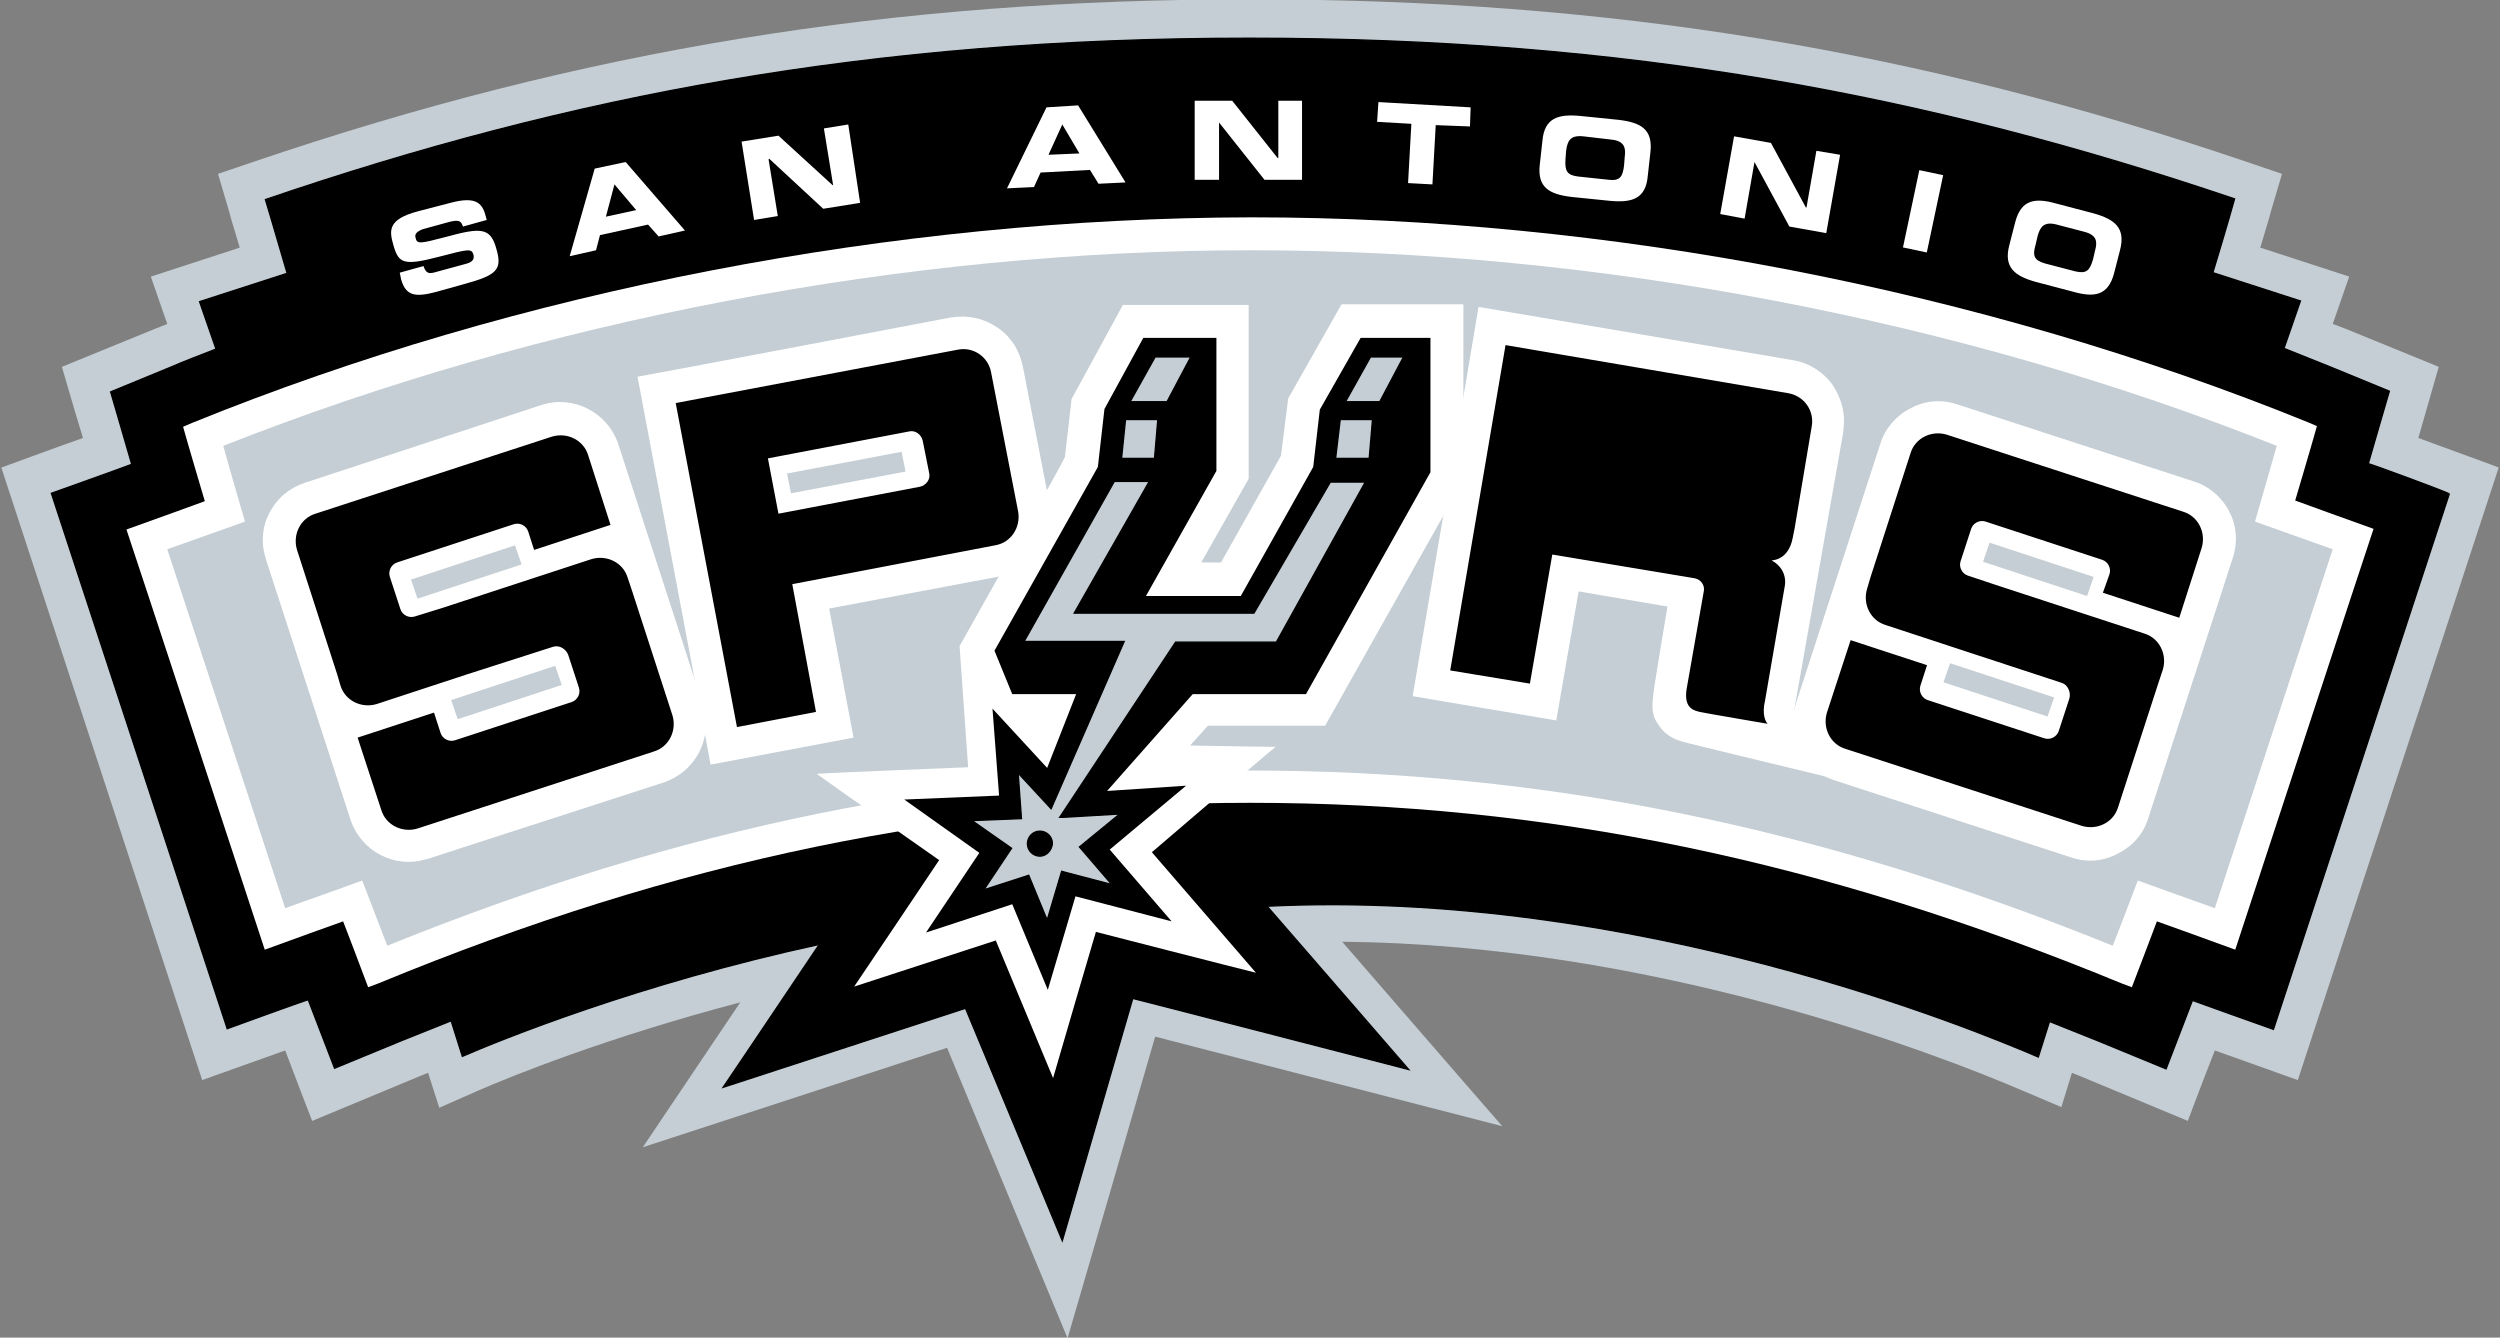 <svg xmlns="http://www.w3.org/2000/svg" viewBox="11.8 107 379.6 203.1"><rect x="11.8" y="107" width="379.6" height="203.1" fill="#808080" stroke="none"/><path fill="#C4CED4" d="M379 173.5c1.2-4.2 3.1-10.8 3.1-10.8l-14.2-5.8c-0.6-0.2-1.2-0.5-1.9-0.7l2.5-7.2 -13.5-4.4c1.1-3.6 1.7-5.7 1.7-5.8l1.6-5.4 -5.3-1.8c-50.3-17.1-97-24.7-151.4-24.7 -54.4 0-101.1 7.6-151.4 24.7l-5.3 1.8 1.6 5.4c0 0.1 0.6 2.2 1.7 5.8l-13.5 4.4 2.5 7.2c-0.6 0.2-1.2 0.5-1.8 0.7l-14.2 5.8c0 0 1.9 6.6 3.2 10.8 -4 1.4-12.4 4.5-12.4 4.5l30.5 93c0 0 8.1-2.9 12.6-4.5 1.8 4.8 4.1 10.7 4.1 10.7l16.1-6.7c0.5-0.2 1-0.4 1.5-0.6l1.7 5.3 5.9-2.6c4.8-2.1 19.6-8.1 39.8-13.4 -7.2 10.7-14.8 22-14.8 22s42-13.7 46.2-15.1c1.5 3.6 18.3 44.1 18.3 44.1s12.2-41.9 13.3-45.8c3.4 0.9 52.7 13.6 52.7 13.6s-14-16.1-24.3-28c47.5 0.4 90.5 17.1 103.3 22.6l5.9 2.5 1.6-5.2c0.5 0.2 1 0.4 1.5 0.6l16.1 6.7c0 0 2.2-5.9 4.1-10.7 4.5 1.6 12.6 4.5 12.6 4.5l30.5-93C391.4 178 383 175 379 173.5"/><path d="M371.4 177.4c0.1-0.4 3.2-11 3.2-11l-9-3.7c-2.3-0.9-4.7-1.9-7-2.8l2.5-7.2 -13.3-4.3c2.1-6.9 3.3-11.2 3.3-11.2 -46.3-15.7-92.1-24.4-149.6-24.4S98.4 121.5 52.1 137.3c0 0 1.3 4.3 3.3 11.2l-13.3 4.3 2.5 7.2c-2.3 0.9-4.7 1.8-7 2.8l-9 3.7c0 0 3.1 10.6 3.2 11 -0.7 0.3-12.2 4.4-12.2 4.4l26.7 81.3c0 0 11.8-4.3 12.3-4.4l4 10.4 10.2-4.2c2.5-1 5-2 7.5-3 0.9 2.9 1.5 4.8 1.7 5.4 5.8-2.5 26.6-11 54.2-17 -6.3 9.4-14.6 21.7-14.6 21.7s36.2-11.8 36.8-12c0.3 0.7 14.7 35.3 14.7 35.3s10.5-36.1 10.7-36.8c0.9 0.2 41.9 10.8 41.9 10.8s-13.4-15.5-21.5-24.8c55.7-2.7 107.3 18.7 117.1 22.9 0.2-0.6 0.8-2.5 1.7-5.4 2.5 1 5 2 7.5 3l10.2 4.2 4-10.4c0.5 0.2 12.3 4.4 12.3 4.4l26.7-81.3C383.6 181.8 372.2 177.6 371.4 177.4"/><path fill="none" stroke="#000000" stroke-width="0.2" stroke-miterlimit="3.9" d="M371.4 177.4c0.1-0.4 3.2-11 3.2-11l-9-3.7c-2.3-0.9-4.7-1.9-7-2.8l2.5-7.2 -13.3-4.3c2.1-6.9 3.3-11.2 3.3-11.2 -46.3-15.7-92.1-24.4-149.6-24.4S98.4 121.5 52.1 137.3c0 0 1.3 4.3 3.3 11.2l-13.3 4.3 2.5 7.2c-2.3 0.9-4.7 1.8-7 2.8l-9 3.7c0 0 3.1 10.6 3.2 11 -0.7 0.3-12.2 4.4-12.2 4.4l26.7 81.3c0 0 11.8-4.3 12.3-4.4l4 10.4 10.2-4.2c2.5-1 5-2 7.5-3 0.9 2.9 1.5 4.8 1.7 5.4 5.8-2.5 26.6-11 54.2-17 -6.3 9.4-14.6 21.7-14.6 21.7s36.2-11.8 36.8-12c0.3 0.7 14.7 35.3 14.7 35.3s10.5-36.1 10.7-36.8c0.9 0.2 41.9 10.8 41.9 10.8s-13.4-15.5-21.5-24.8c55.7-2.7 107.3 18.7 117.1 22.9 0.2-0.6 0.8-2.5 1.7-5.4 2.5 1 5 2 7.5 3l10.2 4.2 4-10.4c0.5 0.2 12.3 4.4 12.3 4.4l26.7-81.3C383.6 181.8 372.2 177.6 371.4 177.4z"/><path fill="#FFFFFF" d="M41 171.2L41 171.2c0 0-0.7 0.3-1.4 0.6 0.6 2.2 3.3 11.3 3.3 11.3s-9.6 3.5-11.9 4.3C32 190.3 51 248.2 52 251.2c2.4-0.9 11.9-4.3 11.9-4.3s3 7.8 3.8 10c0.8-0.3 1.6-0.6 1.6-0.6 45.3-18.7 87.4-27.4 132.3-27.4 44.9 0 86.9 8.7 132.3 27.4 0 0 0.8 0.3 1.6 0.6 0.9-2.3 3.8-10 3.8-10s9.5 3.4 11.9 4.3c1-3 20-61 21-63.9 -2.3-0.8-11.9-4.3-11.9-4.3s2.7-9.1 3.3-11.3c-0.7-0.3-1.4-0.6-1.4-0.6 -49.5-20.1-106.4-31.1-160.4-31.1C147.6 140.1 90.5 151.1 41 171.2"/><path fill="#C4CED4" d="M348.1 244.9c-3.4-1.2-11.7-4.2-11.7-4.2s-2.6 6.9-3.8 9.9c-44.7-18.1-86.5-26.6-131-26.6 -44.5 0-86.3 8.5-131 26.6 -1.1-2.9-3.8-9.9-3.8-9.9s-8.3 3-11.7 4.2c-1.8-5.5-16.2-49.3-17.9-54.5 3.4-1.2 11.8-4.2 11.8-4.2s-2.4-8.2-3.3-11.5c48.3-19.1 103.6-29.7 156.1-29.7 52.3 0 107.5 10.5 155.7 29.7 -0.9 3.2-3.3 11.5-3.3 11.5s8.4 3 11.8 4.2C364.3 195.6 349.9 239.4 348.1 244.9"/><path fill="#FFFFFF" d="M284.2 215l7.5-42.5c0 0 0.1-1.5 0.1-1.5 0-2-0.6-3.8-1.7-5.5 -1.4-2-3.6-3.4-6-3.8l-47.8-8.1 -3.3 19.6c0 0-6.4 37.6-6.7 39.5 2.7 0.5 19.1 3.2 21.8 3.7 0.5-2.8 3.4-19.6 3.4-19.6l13.5 2.3 -0.3 1.7c0 0-1.9 11.3-1.9 12 -0.3 2.6 0.2 3.4 1 4.5 0.8 1.2 2.1 2 3.8 2.4 -0.2 0 22.6 5.5 22.6 5.5L284.2 215zM269.5 181.4l-17.5-2.9 0.5-3 17.5 2.9L269.5 181.4z"/><path fill="#FFFFFF" d="M118.5 213.9l-12.8-39.4c-1.6-4.9-6.9-7.6-11.7-6l0 0L58.1 180.3c-2.4 0.8-4.3 2.4-5.4 4.6 -0.7 1.3-1 2.7-1 4.2 0 1 0.2 1.9 0.5 2.9l12.8 39.4c1.6 4.9 6.8 7.6 11.7 6 0 0-0.1 0.1-0.2 0.1 0.3-0.1 3-1 36.1-11.7 3.8-1.3 6.4-4.8 6.4-8.9C119 215.8 118.8 214.9 118.5 213.9M75.2 197.9l-1-2.9 15.8-5.2 1 2.9L75.2 197.9zM81.3 216.2l-1-2.9 15.8-5.2 1 2.9L81.3 216.2z"/><path fill="#FFFFFF" d="M171.2 183.7c0 0-4.1-21.1-4.1-21.1 -0.5-2.4-1.8-4.5-3.9-5.9 -2.1-1.4-4.5-1.9-7-1.5 0 0-44.6 8.5-47.6 9 0.4 2.2 9 47.7 9 47.7l1.2 6.4 0.9 4.8c0 0 19.1-3.6 21.7-4.1 -0.5-2.8-3.7-19.6-3.7-19.6l26-4.9c2.4-0.5 4.6-1.9 6-3.9 1.1-1.6 1.7-3.5 1.6-5.5L171.2 183.7zM131.9 181.9l-0.6-3 17.4-3.3 0.6 3L131.9 181.9z"/><path fill="#FFFFFF" d="M157.5 205.1c0.1 1.5 1.3 18.4 1.3 18.4s-20.3 0.8-23 1c2.2 1.6 18.6 13.1 18.6 13.1s-11.4 17-12.9 19.2c2.5-0.8 21.5-7 21.5-7s7.7 18.5 8.7 20.9c0.7-2.5 6.5-22.2 6.5-22.2s21.4 5.5 24.3 6.2c-1.9-2.2-15.8-18.3-15.8-18.3s16.8-14.4 18.8-16c-2.3 0-13-0.2-13-0.2l2.7-3h17.8l21-37.3v-26.7H215.5l-8.1 14.3c0 0-0.9 7.2-1.1 8.7 -0.8 1.4-7 12.5-9.1 16.2h-3c3.1-5.5 7.2-12.7 7.2-12.7V153.3h-19.1l-7.8 14.3c0 0-0.8 7.2-1 8.8C172.9 177.8 157.5 205.1 157.5 205.1"/><polygon points="218.4 158.3 212.2 169.2 211.2 177.9 200.2 197.5 185.8 197.5 196.5 178.5 196.5 158.3 185.4 158.3 179.5 169.1 178.5 177.9 162.8 205.8 165.5 212.4 175.2 212.4 170.8 223.6 162.5 214.6 163.5 227.8 149.1 228.4 160.5 236.5 152.4 248.6 165.5 244.3 170.9 257.3 175.1 243.1 189.7 246.9 180.3 236 191.9 226.3 179.9 227.1 192.9 212.4 210.1 212.4 229 178.7 229 158.3 "/><path fill="#FFFFFF" d="M350.3 184.7c-1.1-2.2-3.1-3.9-5.4-4.6l-35.9-11.7c-2.4-0.8-4.9-0.6-7.1 0.6 -2.2 1.1-3.9 3.1-4.6 5.4l-12.8 39.4c-0.3 1-0.5 1.9-0.5 2.9 0 1.5 0.3 2.9 1 4.2 1.1 2.2 3.1 3.9 5.4 4.6l35.9 11.7c2.4 0.8 4.9 0.6 7.1-0.6 2.2-1.1 3.9-3 4.6-5.4l12.8-39.4c0.3-0.9 0.5-1.9 0.5-2.9C351.3 187.4 351 186 350.3 184.7M322.7 215.8l-15.8-5.2 1-2.9 15.8 5.2L322.7 215.8zM328.7 197.5l-15.8-5.2 1-2.9 15.8 5.2L328.7 197.5z"/><polygon fill="#C4CED4" points="219.9 161.2 216.1 168 221.3 168 224.9 161.2 "/><polygon fill="none" stroke="#000000" stroke-width="0.2" stroke-miterlimit="3.9" points="219.9 161.2 216.1 168 221.3 168 224.9 161.2 "/><polygon fill="#C4CED4" points="192.6 161.2 187.2 161.2 183.4 168 189 168 "/><polygon fill="none" stroke="#000000" stroke-width="0.2" stroke-miterlimit="3.9" points="192.6 161.2 187.2 161.2 183.4 168 189 168 "/><path fill="#C4CED4" d="M202.2 200.1h-27.3l11.4-20h-5.3l-13.7 24.3h15.2l-11.1 25.4 -5-5.4 0.5 6.9 -7.5 0.3 6 4.2 -4.2 6.3 6.8-2.2 2.8 6.8 2.2-7.4 7.6 2 -4.9-5.7 6.1-5 -8.5 0.5 -0.6 0 17.6-26.6h15.3l13.5-24.3h-5.3L202.2 200.1zM169.7 237c-1 0-1.9-0.8-1.9-1.9 0-1 0.8-1.9 1.9-1.9 1 0 1.9 0.8 1.9 1.9C171.5 236.1 170.7 237 169.7 237"/><path fill="none" stroke="#000000" stroke-width="0.2" stroke-miterlimit="3.9" d="M202.2 200.1h-27.3l11.4-20h-5.3l-13.7 24.3h15.2l-11.1 25.4 -5-5.4 0.5 6.9 -7.5 0.3 6 4.2 -4.2 6.3 6.8-2.2 2.8 6.8 2.2-7.4 7.6 2 -4.9-5.7 6.1-5 -8.5 0.5 -0.6 0 17.6-26.6h15.3l13.5-24.3h-5.3L202.2 200.1zM169.7 237c-1 0-1.9-0.8-1.9-1.9 0-1 0.8-1.9 1.9-1.9 1 0 1.9 0.8 1.9 1.9C171.5 236.1 170.7 237 169.7 237z"/><polygon fill="#C4CED4" points="187.6 170.7 182.7 170.7 182.1 176.6 187.1 176.6 "/><polygon fill="none" stroke="#000000" stroke-width="0.2" stroke-miterlimit="3.9" points="187.6 170.7 182.7 170.7 182.1 176.6 187.1 176.6 "/><polygon fill="#C4CED4" points="214.6 176.6 219.7 176.6 220.2 170.7 215.3 170.7 "/><polygon fill="none" stroke="#000000" stroke-width="0.2" stroke-miterlimit="3.9" points="214.6 176.6 219.7 176.6 220.2 170.7 215.3 170.7 "/><path fill="#FFFFFF" d="M72.7 149.4c0.7 2.5 2.1 2.8 5.4 1.9l4.3-1.2c4.7-1.3 5.7-2.1 4.8-5.2 -0.9-3.4-2.3-3.4-7.8-1.9 -3.8 1-4.3 1.1-4.5 0.1 -0.2-0.6 0.3-1 1.1-1.3l4-1.1c1.6-0.4 1.8-0.1 2.1 0.7l3.6-1 -0.1-0.4c-0.5-2-1.3-3.3-5.4-2.2l-5 1.3c-4.5 1.2-4.3 2.9-3.7 5 0.8 2.9 1.5 3.3 6.9 1.9 4.6-1.2 5-1.3 5.3-0.3 0.2 0.9-0.5 1.2-1.3 1.4l-4.4 1.2c-1 0.3-1.5 0.3-1.9-0.9l-3.6 1L72.7 149.4z"/><path fill="#FFFFFF" d="M98.3 145.9l4-0.9 0.6-2.3 7.3-1.6 1.6 1.8 4-0.9 -9-10.4 -4.7 1L98.3 145.9zM105.1 135l3.3 3.9 -4.6 1L105.1 135z"/><polygon fill="#FFFFFF" points="126.3 140.4 129.9 139.8 128.5 131.2 128.6 131.1 136.8 138.7 142.4 137.8 140.6 125.9 136.9 126.5 138.3 135.1 138.2 135.1 130 127.6 124.4 128.5 "/><path fill="#FFFFFF" d="M164.7 135.6l4.1-0.2 1-2.2 7.5-0.4 1.3 2.1 4.1-0.2 -7.2-11.7 -4.8 0.3L164.7 135.6zM173.1 125.9l2.6 4.4 -4.7 0.2L173.1 125.9z"/><polygon fill="#FFFFFF" points="193.2 134.3 196.9 134.3 196.9 125.6 196.9 125.6 203.8 134.3 209.5 134.3 209.5 122.3 205.9 122.3 205.9 131 205.8 131 198.9 122.3 193.2 122.3 "/><polygon fill="#FFFFFF" points="220.9 125.5 226.1 125.8 225.6 134.8 229.3 135 229.8 126 235 126.2 235.1 123.3 221.1 122.5 "/><path fill="#FFFFFF" d="M245.6 132c-0.4 3.5 1.5 4.5 4.8 4.9l5.9 0.6c3.3 0.3 5.4-0.3 5.7-3.8l0.4-3.6c0.4-3.5-1.5-4.5-4.8-4.9l-5.9-0.6c-3.3-0.3-5.4 0.3-5.7 3.8L245.6 132M249.6 129.9c0.2-1.5 0.6-2.4 2.6-2.2l4.3 0.5c1.9 0.2 2.2 1.2 2 2.6l-0.1 1.3c-0.2 1.7-0.6 2.4-2.3 2.2l-4.7-0.5c-1.7-0.2-2-0.9-1.9-2.6L249.6 129.9z"/><polygon fill="#FFFFFF" points="273 139.5 276.7 140.2 278.2 131.6 278.2 131.6 283.5 141.4 289.1 142.4 291.2 130.5 287.6 129.9 286.1 138.5 286 138.5 280.7 128.7 275.1 127.7 "/><rect x="302" y="133.2" transform="matrix(0.978 0.207 -0.207 0.978 35.447 -59.95)" fill="#FFFFFF" width="3.7" height="12"/><path fill="#FFFFFF" d="M316.9 144.2c-0.9 3.4 0.8 4.7 4 5.6l5.7 1.5c3.2 0.9 5.3 0.6 6.2-2.8l0.9-3.5c0.9-3.4-0.8-4.7-4-5.6l-5.7-1.5c-3.2-0.9-5.3-0.6-6.2 2.8L316.9 144.2M321.2 142.8c0.4-1.4 1-2.2 2.9-1.7l4.2 1.1c1.9 0.5 2 1.5 1.6 2.9l-0.3 1.3c-0.5 1.7-1 2.2-2.7 1.8l-4.6-1.2c-1.7-0.5-1.9-1.2-1.4-2.9L321.2 142.8z"/><path d="M82.7 209.4l-13.7 4.5c-2.3 0.7-4.8-0.5-5.5-2.8l-0.5-1.7 -6.1-18.9c-0.7-2.3 0.5-4.8 2.8-5.5l35.9-11.7c2.3-0.7 4.8 0.5 5.5 2.8l3.4 10.6 -11.6 3.8 -0.9-2.8c-0.3-0.9-1.3-1.4-2.2-1.1l-17.7 5.8c-0.9 0.3-1.4 1.3-1.1 2.2l1.6 4.9c0.3 0.9 1.3 1.4 2.2 1.1l4.2-1.3 22.6-7.4c2.3-0.7 4.8 0.5 5.5 2.8l0.7 2.1 6.1 18.8c0.7 2.3-0.5 4.8-2.8 5.5l-35.9 11.7c-2.3 0.7-4.8-0.5-5.5-2.8l-3.6-11 11.6-3.8 1 3.1c0.3 0.9 1.3 1.4 2.2 1.1l17.7-5.8c0.9-0.3 1.4-1.3 1.1-2.2l-1.6-4.9c-0.3-0.9-1.3-1.6-2.3-1.3L82.7 209.4zM324.9 210.7c0.9 0.3 1.4 1.5 1.1 2.4l-1.6 4.9c-0.3 0.9-1.3 1.4-2.2 1.1l-17.7-5.8c-0.9-0.3-1.4-1.3-1.1-2.2l1-3.1 -11.6-3.8 -3.6 11c-0.7 2.3 0.5 4.8 2.8 5.5l35.9 11.7c2.3 0.7 4.8-0.5 5.5-2.8l6.1-18.8 0.7-2.1c0.7-2.3-0.5-4.8-2.8-5.5l-22.6-7.4 -4.2-1.4c-0.9-0.3-1.4-1.3-1.1-2.2l1.6-4.9c0.3-0.9 1.3-1.4 2.2-1.1l17.7 5.8c0.9 0.3 1.4 1.3 1.1 2.2l-1 2.8 11.6 3.8 3.4-10.6c0.7-2.3-0.5-4.8-2.8-5.5l-35.9-11.7c-2.3-0.7-4.8 0.5-5.5 2.8l-6.1 18.9 -0.5 1.7c-0.7 2.3 0.5 4.8 2.8 5.5l13.7 4.5L324.9 210.7zM249.2 180.5l21.5 3.6c1 0.2 1.9-0.5 2-1.4l0.8-5c0.2-1-0.5-1.9-1.4-2l-21.5-3.6L249.2 180.5M286.9 171.7c0.4-2.4-1.2-4.6-3.6-5l-42.9-7.3 -8.4 49.4 12.1 2 3.4-19.6 15.6 2.6 6 1c1 0.2 1.6 1.1 1.4 2l-2.6 14.8c-0.5 3.1 1.3 3.3 2 3.5 0.9 0.2 10.3 1.8 10.3 1.8 -0.3-0.3-0.9-1.4-0.4-3.5l3-17.4c0.3-1.7-0.6-3.2-2-3.9 2-0.2 2.9-1.8 3.2-3.4l0.3-1.5L286.9 171.7zM130 185l21.5-4.1c0.9-0.2 1.6-1.1 1.4-2l-1-5c-0.2-0.9-1.1-1.6-2-1.4l-21.5 4.1L130 185M135.7 215.1l-12 2.3 -9.3-49.2 42.8-8.1c2.4-0.5 4.7 1.1 5.1 3.5l4.1 21.1c0.4 2.4-1.1 4.7-3.5 5.1l-30.8 5.9L135.7 215.1z"/></svg>